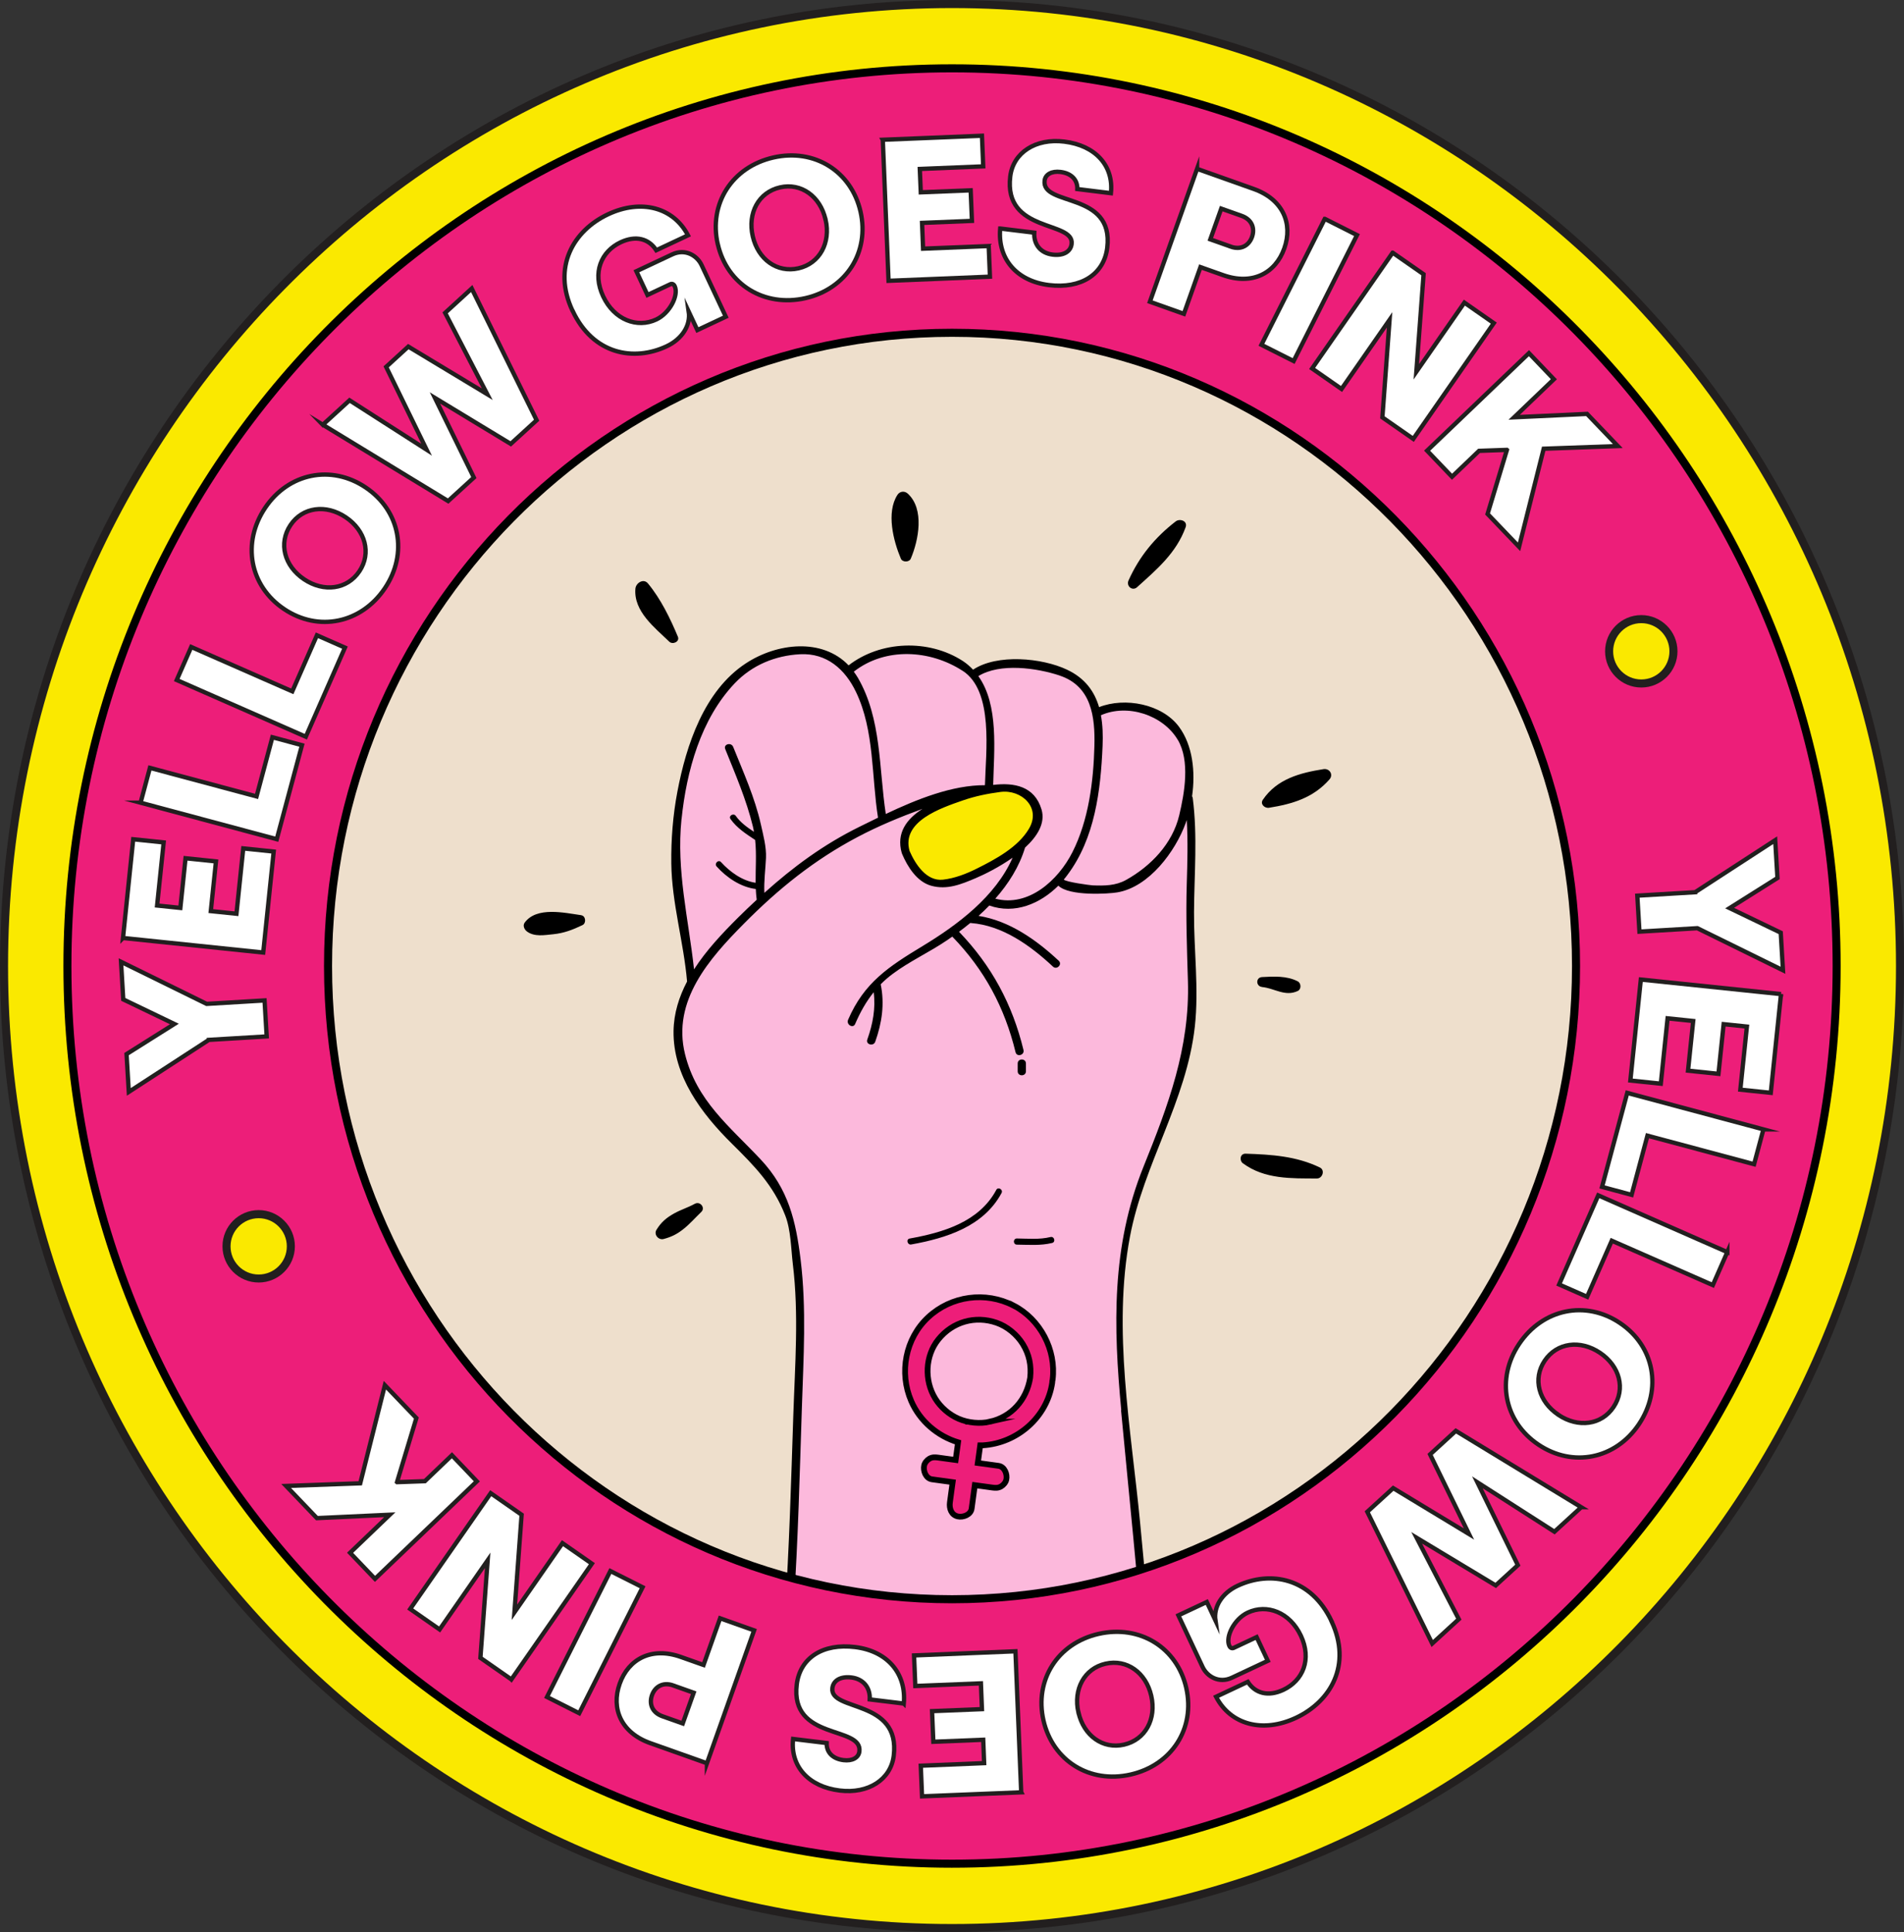 <?xml version="1.0" encoding="UTF-8"?>
<svg id="Livello_2" data-name="Livello 2" xmlns="http://www.w3.org/2000/svg" viewBox="0 0 330.85 335.63">
  <rect x="0" y="0" width="330.85" height="335.63" fill="#333333" stroke="none"/>
  <defs>
    <style>
      .cls-1 {
        fill: #fff;
        stroke: #221f1f;
        stroke-width: .75px;
      }

      .cls-1, .cls-2 {
        stroke-miterlimit: 10;
      }

      .cls-3, .cls-4, .cls-5, .cls-6, .cls-7 {
        stroke-width: 0px;
      }

      .cls-4 {
        fill: #fcb9dc;
      }

      .cls-5 {
        fill: #fae900;
      }

      .cls-6 {
        fill: #221f1f;
      }

      .cls-2 {
        fill: #ed1e79;
        stroke: #000;
      }

      .cls-7 {
        fill: #eedfcc;
      }
    </style>
  </defs>
  <g id="Livello_1-2" data-name="Livello 1">
    <g>
      <g>
        <ellipse class="cls-7" cx="165.43" cy="167.81" rx="108.43" ry="110"/>
        <g>
          <g>
            <path class="cls-4" d="M191.16,154.18c-.44,0-.88-.01-1.32-.03-.04,0-4.75-.51-5.27-1.13-.11-.13-.11-.32,0-.46.22-.25.42-.51.62-.77,4.75-6.28,5.72-14.67,6.04-22.04.09-2.01,0-3.72-.28-5.21-.03-.16.05-.32.21-.39,1.26-.56,2.64-.84,4.11-.84,3.93,0,7.82,2.09,9.69,5.2,2.23,3.71,1.24,9.36.3,13.28-1.08,4.52-4.51,8.67-9.42,11.38-1.61.89-3.35,1.01-4.68,1.01Z"/>
            <path class="cls-4" d="M175.16,156.76c-.77,0-1.55-.1-2.3-.3-.12-.03-.21-.12-.25-.24s0-.25.07-.34c2.46-2.78,4.17-5.71,5.09-8.71.02-.07.05-.13.1-.17,2.42-2.22,3.35-4.33,2.77-6.28-.83-2.78-2.86-4.13-6.22-4.13-.56,0-1.16.04-1.8.11-.01,0-.03,0-.04,0-.09,0-.17-.03-.24-.09-.08-.07-.12-.17-.12-.27.02-.79.05-1.61.08-2.46.2-5.33.46-11.97-2.59-16.22-.06-.08-.08-.18-.06-.28.02-.1.08-.18.16-.23,1.61-.99,3.75-1.49,6.37-1.49s5.46.49,8.04,1.35c5.78,1.92,6.42,7.44,6.29,12.58-.2,7.79-1.46,13.88-3.86,18.61-2,3.95-6.21,8.55-11.5,8.55Z"/>
            <path class="cls-5" d="M163.45,153.19c-2.99,0-4.87-3.28-5.72-5.23-1.54-5.42,5.46-7.86,9.22-9.17l.23-.08c1.96-.68,4.13-1.17,6.63-1.5.26-.03.51-.05.77-.05,1.99,0,3.84,1,4.72,2.54.77,1.35.71,2.93-.19,4.44-1.9,3.23-5.76,5.34-9.22,7.06-2.23,1.11-4.19,1.75-5.98,1.95-.16.02-.32.03-.47.03h0Z"/>
            <path class="cls-4" d="M153.92,141.76c-.06,0-.12-.01-.17-.04-.1-.05-.17-.15-.19-.26-.33-2.15-.54-4.39-.74-6.56-.54-5.83-1.09-11.85-4.08-17-.21-.36-.44-.69-.68-1.01-.11-.16-.09-.37.07-.49,2.62-2.05,5.87-3.14,9.41-3.14s6.96,1.05,9.92,2.96c4.87,3.15,4.46,11.5,4.15,17.6-.05.94-.09,1.81-.11,2.59,0,.19-.16.35-.36.35h0c-5.85,0-12.19,2.65-17.08,4.96-.05.02-.1.03-.15.03Z"/>
            <path class="cls-4" d="M120.53,168.76c-.15-.03-.26-.16-.27-.31-.27-2.47-.64-4.94-1-7.32-.91-6.08-1.85-12.38-1.18-18.86,1.07-10.42,4.22-18.44,9.35-23.82,2.98-3.13,7-4.91,11.6-5.15.19,0,.37-.01.55-.01,4.03,0,7.41,2.41,9.5,6.78,2.24,4.68,2.69,9.98,3.11,15.11.19,2.26.39,4.6.74,6.81.02.15-.06.31-.2.38-.97.47-1.92.94-2.83,1.39l-.43.21c-5.66,2.8-10.87,6.42-16.41,11.4-.07.06-.15.09-.24.09-.05,0-.09,0-.14-.03-.13-.05-.21-.17-.22-.31-.07-1.36.04-2.74.15-4.07.05-.68.11-1.35.14-2.02.07-1.62-.33-3.33-.71-4.99l-.17-.76c-.87-3.84-2.38-7.51-3.84-11.07-.32-.78-.64-1.56-.95-2.34-.09-.22-.28-.25-.39-.25-.14,0-.27.06-.33.14-.01.02-.06.09,0,.23l.74,1.83c1.52,3.75,3.09,7.62,4.08,11.68.06.23.1.46.14.7l.04.25c.03.14-.04.28-.15.36-.06.04-.13.06-.2.06s-.14-.02-.2-.06c-1.17-.78-2.39-1.63-3.25-2.85-.04-.06-.09-.09-.16-.09-.09,0-.18.06-.21.11,1.04,1.55,2.57,2.56,4.04,3.53l.17.11c.09.06.15.15.16.26.18,1.7.14,3.4.11,5.03-.02.81-.03,1.62-.02,2.44,0,.1-.04.2-.12.27-.07.06-.15.09-.24.09-.02,0-.03,0-.05,0-2.86-.4-5.12-2.49-6.22-3.7-.04-.02-.08-.02-.11-.02-.08,0-.13.04-.16.11-.04.09,0,.15.03.19,1.13,1.25,3.49,3.4,6.58,3.8.17.02.3.16.31.34.03.61.08,1.22.16,1.84.01.11-.03.23-.11.31-1.08,1.01-2.16,2.03-3.23,3.09-2.55,2.54-5.45,5.58-7.61,8.93-.07.1-.18.16-.3.16-.03,0-.05,0-.08,0Z"/>
            <path class="cls-4" d="M167.17,313.57c-2.29,0-4.73-.04-7.46-.13-6.15-.19-11.13-.68-15.68-1.55l-.59-.11c-2.7-.5-6.77-1.26-8.38-3.69-.44-.67-.32-1.52-.22-2.21.02-.16.04-.31.06-.44.25-2.63.54-5.26.83-7.89l.11-.95c.65-5.81,1.32-11.81,1.72-17.74.63-9.31.93-18.82,1.22-28.01l.2-6.37c.04-1.18.08-2.36.13-3.54.27-7.25.55-14.75-.35-22.07-.88-7.22-2.29-12.36-6.85-17.21-.98-1.04-1.97-2.04-2.95-3.02-4.44-4.48-8.63-8.7-10.29-15.44-2.29-9.28,4.15-16.75,10.36-23.02,6.56-6.63,12.86-11.42,19.81-15.08,3.29-1.74,7-3.34,11.33-4.91.04-.01.08-.02.12-.02.13,0,.26.07.32.2.08.16.02.36-.13.46-3.15,2-4.28,4.39-3.45,7.29l.08.2c.69,1.61,2.25,4.52,4.78,5.22.62.17,1.24.26,1.88.26,1.95,0,3.83-.8,5.64-1.56.8-.34,3.6-1.59,6.33-3.52.06-.04.13-.07.21-.07.08,0,.16.03.23.08.12.1.17.27.1.42-3.2,7.27-10.55,12.34-15.81,15.53-6.19,3.75-10.13,6.47-12.78,12.62-.06.13-.05.26.03.38.08.13.23.21.35.21.06,0,.13-.02.19-.16.95-2.2,2.02-4.03,3.27-5.59.07-.09.17-.13.28-.13.03,0,.06,0,.1.01.14.04.24.16.26.3.34,2.6-.02,5.27-1.12,8.38-.05.15,0,.22.01.25.06.09.19.15.33.15.1,0,.28-.03.36-.25,1.25-3.53,1.56-6.73.94-9.78-.02-.11.01-.25.09-.33.65-.67,1.37-1.29,2.14-1.86,1.65-1.23,3.47-2.28,5.23-3.28,1.38-.79,2.8-1.6,4.12-2.5.33-.22.67-.46,1-.69.06-.04.13-.07.21-.07.09,0,.19.04.26.11,5.53,5.7,9.16,12.32,11.08,20.24.01.06.06.24.29.24.13,0,.27-.06.34-.16.06-.08.08-.17.05-.29-1.93-7.94-5.56-14.6-11.11-20.38-.07-.07-.11-.17-.1-.28,0-.1.06-.2.14-.26.66-.49,1.31-1,1.95-1.53.06-.05.14-.08.23-.08.02,0,.03,0,.05,0,4.63.35,9.37,2.85,14.54,7.68.07.07.15.1.23.1.15,0,.32-.12.38-.27.05-.12.02-.22-.09-.32-4.81-4.49-9.31-7.01-13.75-7.71-.14-.02-.25-.12-.29-.25-.04-.13,0-.27.1-.37.64-.57,1.26-1.17,1.85-1.78.07-.07.16-.11.26-.11.04,0,.08,0,.12.02,1.02.36,2.08.55,3.14.55,2.94,0,5.96-1.39,8.49-3.92.07-.07.16-.1.25-.1s.18.03.25.1c.85.84,3.06,1.3,6.22,1.3,1.71,0,3.15-.14,3.7-.23,5.11-.86,9.71-6.59,11.61-11.8l.18-.54c.05-.15.19-.24.34-.24.02,0,.03,0,.05,0,.17.02.3.16.31.33.23,3.81.1,7.73,0,11.18-.16,5.15,0,10.36.16,15.4l.04,1.36c.35,11.41-3.14,21.04-7.75,32.45-5.84,14.47-5.04,29.34-3.83,42.15.41,4.4.84,8.8,1.27,13.19.99,10.18,2.01,20.71,2.85,31.09.26,3.27.5,6.53.71,9.8.04.67.13,1.41.22,2.17.23,1.89.48,4.04.1,5.75-.55,2.42-4.96,3.41-7.33,3.95l-.72.17c-7.09,1.72-15.06,2.52-25.07,2.52h0Z"/>
            <g>
              <path class="cls-3" d="M207.62,178.34c.73-6.59-.18-13.3-.14-19.91.04-6.61.63-13.2-.22-19.79-.02-.13-.06-.23-.12-.32.61-4.22.12-8.84-2.27-12.07-2.94-3.97-9.41-5.18-13.89-3.41-.8-2.74-2.45-5.04-5.57-6.51-4.35-2.06-12.14-2.78-16.32,0-.53-.55-1.11-1.07-1.79-1.51-5.95-3.85-14.31-3.52-19.84.76-4.6-4.79-12.44-3.91-17.88-.33-7.23,4.75-10.34,14.21-11.87,22.26-.78,4.1-1.11,8.31-1.06,12.48.09,6.92,2.15,13.63,2.74,20.51-1.39,2.65-2.3,5.5-2.35,8.58-.12,7.81,4.89,14.41,10.15,19.6,3.93,3.89,7.21,7.21,9.26,12.47.99,2.54,1,5.79,1.32,8.46,1.06,8.69.37,17.53.08,26.25-.38,11.46-.7,22.97-1.47,34.41-.38,5.61-1.05,11.2-1.67,16.79-.31,2.8-.61,5.6-.89,8.4-.09.91-.26,1.73.04,2.59.77,2.23,3.75,3.2,5.75,3.84,4.13,1.33,8.58,1.8,12.89,2.19,10.9.97,22.13.75,32.97-.74,3.52-.49,15.85-1.37,15.96-6.86.12-6.29-.71-12.73-1.23-18.99-.63-7.7-1.36-15.4-2.1-23.1-1.56-16.21-4.81-33.39-1.75-49.58,2.38-12.61,9.83-23.55,11.27-36.47ZM204.65,128.5c2.17,3.65,1.18,9.25.26,13.12-1.17,4.94-4.93,8.84-9.24,11.24-1.81,1.01-3.79,1.02-5.81.94-.44-.02-4.66-.58-5.01-1.01.22-.26.43-.52.63-.8,4.78-6.37,5.78-14.66,6.11-22.41.08-1.86.02-3.66-.29-5.33,4.63-2.06,10.79-.04,13.34,4.25ZM184.12,117.35c5.55,1.85,6.18,7.16,6.05,12.23-.16,6.17-1,12.89-3.82,18.46-2.48,4.9-7.67,9.59-13.4,8.07,2.29-2.59,4.15-5.53,5.16-8.84,0,0,0,0,0-.02,2.14-1.96,3.58-4.27,2.87-6.64-1.21-4.06-4.78-4.7-8.4-4.26.13-5.86,1.03-13.87-2.58-18.9,3.78-2.33,10.15-1.42,14.11-.11ZM158.05,147.82c-1.46-5.16,5.48-7.46,9.24-8.77,2.12-.74,4.34-1.19,6.56-1.48,3.66-.47,7.12,2.73,4.95,6.39-1.9,3.22-5.84,5.32-9.07,6.93-1.82.91-3.83,1.69-5.86,1.92-2.9.33-4.84-2.74-5.82-4.99ZM167.27,116.52c5.45,3.52,4.02,14.19,3.88,19.88-5.66-.03-11.79,2.42-17.23,5-1.21-7.92-.71-16.54-4.86-23.68-.22-.37-.46-.71-.7-1.04,5.46-4.28,13.23-3.83,18.91-.15ZM118.43,142.3c.86-8.34,3.34-17.4,9.25-23.61,3.01-3.16,7.04-4.82,11.36-5.04,4.62-.24,7.83,2.63,9.71,6.57,3.21,6.69,2.68,14.65,3.82,21.82-1.13.55-2.22,1.09-3.26,1.6-6.21,3.07-11.49,6.96-16.49,11.46-.1-2.02.19-4.05.28-6.06.09-1.92-.48-3.99-.89-5.84-1.06-4.69-3.02-9.01-4.81-13.46-.34-.84-1.72-.48-1.38.38,1.79,4.45,3.67,8.79,4.81,13.46.08.31.12.62.18.92-1.17-.78-2.34-1.61-3.15-2.76-.39-.56-1.32-.03-.92.54,1.1,1.56,2.72,2.6,4.28,3.63.26,2.51.06,4.96.08,7.44-2.32-.33-4.47-1.9-6.01-3.59-.46-.51-1.22.25-.76.76,1.75,1.94,4.17,3.58,6.8,3.91.03.62.08,1.24.16,1.87-1.09,1.01-2.17,2.04-3.24,3.1-2.7,2.69-5.52,5.67-7.65,8.99-.96-8.78-3.1-17.15-2.18-26.11ZM194.8,244.97c1.39,14.76,2.92,29.5,4.12,44.28.26,3.26.5,6.53.71,9.79.15,2.35.85,5.51.33,7.82-.56,2.47-5.86,3.38-7.79,3.84-10.46,2.54-21.73,2.72-32.44,2.38-5.23-.16-10.48-.56-15.62-1.54-2.66-.51-7.1-1.16-8.74-3.65-.46-.69-.17-1.7-.11-2.42.26-2.8.58-5.6.89-8.4.67-6.06,1.36-12.11,1.77-18.19.77-11.43,1.04-22.94,1.42-34.39.28-8.57.82-17.14-.22-25.67-.82-6.71-2.11-12.27-6.94-17.41-5.43-5.78-11.15-10.2-13.15-18.31-2.28-9.24,4.22-16.58,10.27-22.68,5.96-6.02,12.2-11.05,19.72-15.02,3.63-1.92,7.43-3.49,11.28-4.89-2.71,1.73-4.61,4.16-3.6,7.69.01.05.04.08.06.12,0,.02,0,.03.01.05.92,2.18,2.56,4.8,5.03,5.49,2.77.77,5.21-.24,7.76-1.32,1.54-.65,4.08-1.92,6.4-3.55-2.97,6.75-9.54,11.66-15.67,15.37-5.83,3.53-10.14,6.32-12.92,12.79-.36.84.87,1.57,1.23.72.88-2.05,1.91-3.88,3.22-5.51.36,2.81-.15,5.52-1.11,8.22-.31.87,1.07,1.24,1.38.38,1.16-3.27,1.65-6.55.95-9.97,0,0,0,0,0-.01.63-.64,1.33-1.25,2.1-1.82,2.93-2.18,6.31-3.72,9.34-5.77.33-.23.67-.46,1-.69,5.58,5.76,9.09,12.27,10.99,20.08.22.9,1.59.51,1.38-.38-1.93-7.96-5.54-14.65-11.2-20.54.66-.49,1.32-1.01,1.97-1.54.02,0,.04.01.06.02,5.51.4,10.38,3.92,14.29,7.57.67.63,1.68-.38,1.01-1.01-3.89-3.63-8.59-6.96-13.94-7.8.64-.58,1.27-1.18,1.87-1.8,4.42,1.57,8.84-.3,12-3.45,1.89,1.87,8.75,1.42,10.23,1.17,5.56-.93,10.11-7.15,11.89-12.03.06-.18.12-.37.19-.55.22,3.71.11,7.43,0,11.15-.17,5.61.03,11.17.2,16.78.36,11.66-3.43,21.68-7.72,32.31-5.6,13.89-5.23,27.76-3.86,42.32Z"/>
              <path class="cls-3" d="M173.11,206.72c-2.99,5.56-9.23,7.38-15.04,8.43-.68.12-.39,1.16.28,1.03,6.09-1.1,12.56-3.12,15.68-8.93.33-.61-.6-1.15-.92-.54Z"/>
              <path class="cls-3" d="M182.53,214.89c-1.93.47-3.87.27-5.83.25-.69,0-.69,1.06,0,1.07,2.06.02,4.09.2,6.12-.29.67-.16.39-1.2-.28-1.03Z"/>
              <path class="cls-3" d="M178.27,186.1v-1.36c0-.92-1.43-.92-1.43,0v1.36c0,.92,1.43.92,1.43,0Z"/>
            </g>
          </g>
          <path class="cls-3" d="M220.51,140.32c4.08-.65,7.7-1.73,10.5-4.92.75-.85,0-1.96-1.04-1.79-4.08.65-8.07,1.7-10.53,5.32-.52.76.33,1.51,1.07,1.39h0Z"/>
          <path class="cls-3" d="M197.6,101.99c3.44-3.1,6.8-5.93,8.42-10.4.4-1.1-1.01-1.57-1.73-1.01-3.6,2.78-6.32,6.09-8.19,10.25-.44.98.66,1.92,1.51,1.16h0Z"/>
          <path class="cls-3" d="M215.99,202.09c3.77,2.78,8.4,2.61,12.84,2.63.98,0,1.46-1.45.52-1.91-4.1-1.98-8.38-2.25-12.9-2.4-.98-.03-1.13,1.19-.46,1.69h0Z"/>
          <path class="cls-3" d="M120.76,209.1c-1.16.65-2.46,1.04-3.62,1.69-1.35.75-2.25,1.52-3.06,2.83-.52.83.33,1.85,1.24,1.61,1.32-.35,2.29-.82,3.38-1.68,1.18-.93,2.09-1.99,3.16-3.02.76-.72-.21-1.91-1.1-1.42h0Z"/>
          <path class="cls-3" d="M100.99,158.98c-2.94-.42-7.73-1.53-9.81,1.28-.4.54-.05,1.24.41,1.57,1.3.94,3.03.61,4.54.46,1.89-.19,3.4-.78,5.09-1.59.69-.33.57-1.6-.22-1.71h0Z"/>
          <path class="cls-3" d="M117.79,110.6c-1.32-3.17-2.98-6.57-5.19-9.24-.78-.95-2.11-.09-2.19.91-.33,3.94,3.38,6.77,5.89,9.2.59.57,1.86,0,1.49-.87h0Z"/>
          <path class="cls-3" d="M158.26,97.05c1.36-3.19,2.43-8.62-.53-11.31-.56-.51-1.38-.41-1.79.23-1.97,3.06-.7,8.01.6,11.08.28.65,1.44.65,1.72,0h0Z"/>
          <path class="cls-3" d="M219.3,171.46c2.17.21,4,1.72,6.2.69.66-.31.61-1.36,0-1.68-1.89-.98-4.16-.85-6.2-.74-1.12.06-1.09,1.61,0,1.72h0Z"/>
        </g>
        <g>
          <path class="cls-5" d="M165.43.7C74.45.7.7,75.52.7,167.81s73.75,167.12,164.73,167.12,164.73-74.82,164.73-167.12S256.4.7,165.43.7ZM165.43,285.7c-64.17,0-116.2-52.78-116.2-117.88s52.02-117.88,116.2-117.88,116.2,52.78,116.2,117.88-52.02,117.88-116.2,117.88Z"/>
          <path class="cls-6" d="M165.43,335.63C74.21,335.63,0,260.35,0,167.81S74.21,0,165.43,0s165.43,75.28,165.43,167.81-74.21,167.81-165.43,167.81ZM165.43,1.4C74.98,1.4,1.4,76.05,1.4,167.81s73.58,166.42,164.03,166.42,164.03-74.65,164.03-166.42S255.87,1.4,165.43,1.4ZM165.43,286.39c-64.46,0-116.9-53.19-116.9-118.58s52.44-118.58,116.9-118.58,116.9,53.19,116.9,118.58-52.44,118.58-116.9,118.58ZM165.43,50.63c-63.69,0-115.5,52.57-115.5,117.18s51.81,117.18,115.5,117.18,115.5-52.57,115.5-117.18-51.81-117.18-115.5-117.18Z"/>
        </g>
        <g>
          <path class="cls-2" d="M165.43,11.87C80.53,11.87,11.71,81.69,11.71,167.81s68.82,155.94,153.71,155.94,153.71-69.82,153.71-155.94S250.32,11.87,165.43,11.87ZM165.43,277.81c-59.88,0-108.43-49.25-108.43-110s48.54-110,108.43-110,108.43,49.25,108.43,110-48.54,110-108.43,110Z"/>
          <path class="cls-3" d="M165.43,324.45c-85.14,0-154.41-70.27-154.41-156.64S80.28,11.17,165.43,11.17s154.41,70.27,154.41,156.64-69.27,156.64-154.41,156.64ZM165.43,12.57C81.05,12.57,12.41,82.21,12.41,167.81s68.64,155.24,153.02,155.24,153.02-69.64,153.02-155.24S249.8,12.57,165.43,12.57ZM165.43,278.51c-60.17,0-109.13-49.66-109.13-110.7s48.95-110.7,109.13-110.7,109.13,49.66,109.13,110.7-48.95,110.7-109.13,110.7ZM165.43,58.51c-59.4,0-107.73,49.03-107.73,109.3s48.33,109.3,107.73,109.3,107.73-49.03,107.73-109.3-48.33-109.3-107.73-109.3Z"/>
        </g>
        <g>
          <circle class="cls-5" cx="44.95" cy="216.51" r="5.59"/>
          <path class="cls-6" d="M44.95,222.79c-3.47,0-6.29-2.82-6.29-6.29s2.82-6.29,6.29-6.29,6.29,2.82,6.29,6.29-2.82,6.29-6.29,6.29ZM44.95,211.62c-2.7,0-4.89,2.19-4.89,4.89s2.19,4.89,4.89,4.89,4.89-2.19,4.89-4.89-2.19-4.89-4.89-4.89Z"/>
        </g>
        <g>
          <circle class="cls-5" cx="285.2" cy="113.14" r="5.59"/>
          <path class="cls-6" d="M285.2,119.43c-3.47,0-6.29-2.82-6.29-6.29s2.82-6.29,6.29-6.29,6.29,2.82,6.29,6.29-2.82,6.29-6.29,6.29ZM285.2,108.25c-2.7,0-4.89,2.19-4.89,4.89s2.19,4.89,4.89,4.89,4.89-2.19,4.89-4.89-2.19-4.89-4.89-4.89Z"/>
        </g>
      </g>
      <path class="cls-2" d="M176.11,226.79c-4.85-2.5-10.81-1.7-14.81,2.02-3.98,3.69-5.1,9.64-2.96,14.57,1.5,3.48,4.57,6.09,8.14,7.17-.14,1.02-.28,2.05-.42,3.07-.59-.08-1.17-.16-1.76-.24-.43-.06-.87-.12-1.3-.18-.55-.07-1.01-.09-1.51.2-.41.24-.8.7-.9,1.17-.21.92.28,2.27,1.37,2.41,1.19.16,2.39.33,3.58.49-.1.71-.19,1.41-.29,2.12-.06.47-.13.95-.19,1.42-.14,1.01.24,2.16,1.37,2.41.92.21,2.27-.28,2.41-1.37.18-1.35.37-2.71.55-4.06.59.08,1.17.16,1.76.24.43.06.87.12,1.3.18.55.07,1.01.09,1.51-.2.41-.24.8-.7.9-1.17.21-.92-.28-2.27-1.37-2.41-1.19-.16-2.39-.33-3.58-.49.1-.71.19-1.41.29-2.12.04-.32.09-.63.13-.95.16,0,.31,0,.47,0,5.97-.37,11.16-4.89,12.04-10.87.01-.09.02-.18.02-.27.02-.08.04-.17.05-.26.65-5.18-2.15-10.5-6.8-12.89ZM172.03,246.97c-1.7.39-3.76.22-5.45-.51-1.67-.72-3.14-2.01-4.07-3.52-1.94-3.16-1.75-7.41.53-10.25,2.48-3.09,6.42-4.2,10.13-2.91,1.83.63,3.54,2.05,4.56,3.7,1.12,1.82,1.5,3.69,1.28,5.86-.63,3.86-3.25,6.78-6.99,7.63Z"/>
      <g>
        <path class="cls-1" d="M294.57,154.98l13.9-9.03.39,6.57-8.31,5.23,8.88,4.27.39,6.53-14.88-7.31-10.06.6-.37-6.25,10.06-.6Z"/>
        <path class="cls-1" d="M309.48,172.68l-1.78,17.16-5.29-.55,1.14-10.96-4.04-.42-.9,8.63-5.29-.55.9-8.63-4.45-.46-1.18,11.35-5.29-.55,1.82-17.54,24.36,2.53Z"/>
        <path class="cls-1" d="M306.42,196.19l-1.62,6.05-18.53-4.96-2.75,10.28-5.14-1.38,4.38-16.33,23.67,6.34Z"/>
        <path class="cls-1" d="M300.15,217.5l-2.52,5.74-17.56-7.71-4.28,9.74-4.87-2.14,6.8-15.48,22.43,9.86Z"/>
        <path class="cls-1" d="M281.5,229.83c5.98,4.02,7.38,11.49,3.28,17.59-4.06,6.04-11.48,7.55-17.46,3.53-5.99-4.02-7.4-11.46-3.34-17.5,4.1-6.1,11.54-7.64,17.52-3.62ZM270.79,245.78c3.43,2.3,7.49,1.78,9.59-1.36,2.13-3.17,1.07-7.12-2.36-9.42-3.43-2.3-7.49-1.78-9.61,1.38-2.11,3.14-1.05,7.09,2.38,9.39Z"/>
        <path class="cls-1" d="M274.76,261.83l-4.65,4.25-13.39-8.58,7.03,14.39-3.85,3.52-13.73-8.27,7.32,14.13-4.62,4.23-11.28-22.88,4.5-4.11,13.17,7.97-6.76-13.83,4.47-4.09,21.8,13.27Z"/>
        <path class="cls-1" d="M231.38,281.65c3.56,7.57-.15,13.92-6.17,16.75-5.77,2.71-11.38,1.21-13.9-3.65l5.51-2.59c1.3,2.02,3.55,2.62,6.18,1.39,3.42-1.61,4.97-5.31,3.05-9.4-1.92-4.09-5.91-5.58-9.23-4.02-2.38,1.12-3.93,4.24-3.2,5.79.16.35.46.48.78.33l3.96-1.86,1.94,4.12-6.24,2.93c-2.25,1.06-4.32-.22-5.09-1.86l-4.21-8.97,4.94-2.32,1.5,3.2c-.35-2.39,1.17-4.76,3.83-6.01,5.74-2.69,12.8-1.41,16.36,6.16Z"/>
        <path class="cls-1" d="M206.13,293.21c1.6,7.03-2.5,13.42-9.67,15.05-7.1,1.62-13.53-2.37-15.14-9.4-1.6-7.03,2.47-13.41,9.57-15.03,7.16-1.63,13.63,2.35,15.24,9.37ZM187.4,297.48c.92,4.03,4.23,6.43,7.91,5.59,3.72-.85,5.66-4.45,4.74-8.48-.92-4.03-4.23-6.43-7.95-5.58-3.68.84-5.63,4.44-4.71,8.47Z"/>
        <path class="cls-1" d="M177.46,311.35l-17.24.7-.22-5.32,11.01-.45-.16-4.06-8.67.35-.22-5.32,8.67-.35-.18-4.48-11.4.46-.22-5.31,17.62-.72,1,24.48Z"/>
        <path class="cls-1" d="M157.04,295.93l-5.91-.72c.11-2.07-1.12-3.56-3.2-3.81-1.84-.22-3.13.5-3.29,1.85-.5,4.1,11.87,1.84,10.66,11.75-.51,4.13-4.41,6.65-9.38,6.04-5.42-.66-8.62-4.2-8.11-8.96l5.84.71c-.05,1.58,1,2.73,2.92,2.97,1.53.19,2.63-.42,2.76-1.5.56-4.55-12.08-1.83-10.88-11.66.57-4.62,4.55-7.17,10.14-6.48,5.59.69,8.93,4.55,8.46,9.82Z"/>
        <path class="cls-1" d="M122.84,306.3l-9.83-3.49c-5.08-1.8-6.86-6-5.33-10.32s5.56-6.46,10.64-4.65l3.93,1.39,2.88-8.11,5.91,2.1-8.2,23.09ZM117.01,292.79c-1.88-.67-3.22.27-3.72,1.69-.5,1.42-.06,2.99,1.82,3.66l3.53,1.25,1.9-5.34-3.53-1.25Z"/>
        <path class="cls-1" d="M100.65,297.61l-5.6-2.82,11.01-21.88,5.6,2.82-11.01,21.88Z"/>
        <path class="cls-1" d="M88.85,291.73l-5.37-3.74,1.26-16.94-8.35,12.01-5.11-3.56,13.99-20.11,5.37,3.74-1.25,16.95,8.35-12.01,5.11,3.56-13.99,20.11Z"/>
        <path class="cls-1" d="M69,257.47l4.83-.17,4.7-4.5,4.33,4.53-17.7,16.94-4.33-4.53,6.9-6.61-12.66.59-5.35-5.59,12.88-.46,4.28-17.04,5.47,5.71-3.36,11.12Z"/>
      </g>
      <g>
        <path class="cls-1" d="M36.28,180.65l-13.9,9.03-.39-6.57,8.31-5.23-8.88-4.27-.39-6.53,14.88,7.31,10.06-.6.37,6.25-10.06.6Z"/>
        <path class="cls-1" d="M21.37,162.95l1.78-17.16,5.29.55-1.14,10.96,4.04.42.9-8.63,5.29.55-.9,8.63,4.46.46,1.18-11.35,5.29.55-1.82,17.54-24.36-2.53Z"/>
        <path class="cls-1" d="M24.43,139.44l1.62-6.05,18.53,4.96,2.75-10.28,5.14,1.38-4.38,16.33-23.67-6.34Z"/>
        <path class="cls-1" d="M30.71,118.13l2.52-5.74,17.56,7.71,4.28-9.74,4.87,2.14-6.8,15.48-22.43-9.85Z"/>
        <path class="cls-1" d="M49.36,105.8c-5.99-4.02-7.38-11.49-3.28-17.59,4.06-6.04,11.48-7.55,17.46-3.53,5.99,4.02,7.4,11.46,3.34,17.5-4.1,6.1-11.54,7.64-17.52,3.62ZM60.07,89.85c-3.43-2.3-7.49-1.78-9.59,1.36-2.13,3.17-1.07,7.12,2.36,9.42,3.43,2.3,7.49,1.78,9.61-1.39,2.11-3.14,1.05-7.09-2.38-9.39Z"/>
        <path class="cls-1" d="M56.09,73.79l4.65-4.25,13.39,8.58-7.03-14.39,3.85-3.52,13.72,8.27-7.32-14.13,4.62-4.23,11.28,22.88-4.5,4.11-13.17-7.98,6.76,13.83-4.47,4.08-21.8-13.27Z"/>
        <path class="cls-1" d="M99.48,53.98c-3.56-7.57.15-13.92,6.17-16.75,5.77-2.71,11.38-1.21,13.9,3.65l-5.51,2.59c-1.3-2.02-3.55-2.62-6.18-1.39-3.42,1.61-4.97,5.31-3.05,9.4,1.92,4.09,5.91,5.58,9.23,4.02,2.38-1.12,3.93-4.24,3.2-5.79-.16-.35-.46-.48-.77-.33l-3.96,1.86-1.93-4.12,6.24-2.93c2.25-1.06,4.32.21,5.09,1.86l4.21,8.97-4.94,2.32-1.5-3.2c.35,2.39-1.17,4.76-3.83,6.01-5.74,2.69-12.8,1.41-16.35-6.16Z"/>
        <path class="cls-1" d="M124.72,42.41c-1.6-7.03,2.5-13.42,9.67-15.05,7.1-1.62,13.53,2.37,15.14,9.4,1.6,7.03-2.47,13.41-9.56,15.03-7.16,1.63-13.63-2.35-15.24-9.37ZM143.45,38.14c-.92-4.03-4.23-6.43-7.91-5.59-3.72.85-5.66,4.45-4.74,8.48.92,4.03,4.23,6.43,7.95,5.58,3.68-.84,5.63-4.44,4.71-8.47Z"/>
        <path class="cls-1" d="M153.39,24.28l17.24-.7.22,5.32-11.02.45.17,4.06,8.67-.35.22,5.31-8.67.35.18,4.48,11.4-.46.22,5.32-17.62.72-1-24.48Z"/>
        <path class="cls-1" d="M173.81,39.7l5.91.72c-.11,2.07,1.12,3.56,3.2,3.81,1.84.23,3.13-.5,3.29-1.85.5-4.1-11.87-1.84-10.66-11.74.51-4.13,4.41-6.65,9.38-6.04,5.42.66,8.62,4.19,8.11,8.96l-5.84-.72c.05-1.58-1-2.73-2.92-2.97-1.53-.19-2.63.42-2.76,1.5-.56,4.55,12.08,1.83,10.88,11.67-.57,4.62-4.55,7.17-10.14,6.48-5.59-.69-8.93-4.55-8.46-9.82Z"/>
        <path class="cls-1" d="M208.01,29.33l9.83,3.49c5.08,1.8,6.86,6,5.33,10.32s-5.56,6.46-10.64,4.65l-3.93-1.39-2.88,8.12-5.91-2.1,8.2-23.09ZM213.84,42.84c1.88.67,3.22-.27,3.72-1.69.5-1.42.06-2.99-1.82-3.66l-3.53-1.25-1.9,5.34,3.53,1.25Z"/>
        <path class="cls-1" d="M230.21,38.02l5.59,2.82-11.01,21.88-5.6-2.82,11.01-21.88Z"/>
        <path class="cls-1" d="M242,43.9l5.37,3.74-1.26,16.94,8.35-12.01,5.11,3.56-13.99,20.11-5.37-3.74,1.25-16.94-8.35,12.01-5.11-3.56,13.99-20.11Z"/>
        <path class="cls-1" d="M261.84,78.15l-4.83.17-4.7,4.5-4.33-4.53,17.7-16.94,4.33,4.53-6.9,6.61,12.66-.59,5.35,5.59-12.88.46-4.28,17.04-5.47-5.71,3.36-11.12Z"/>
      </g>
    </g>
  </g>
</svg>
